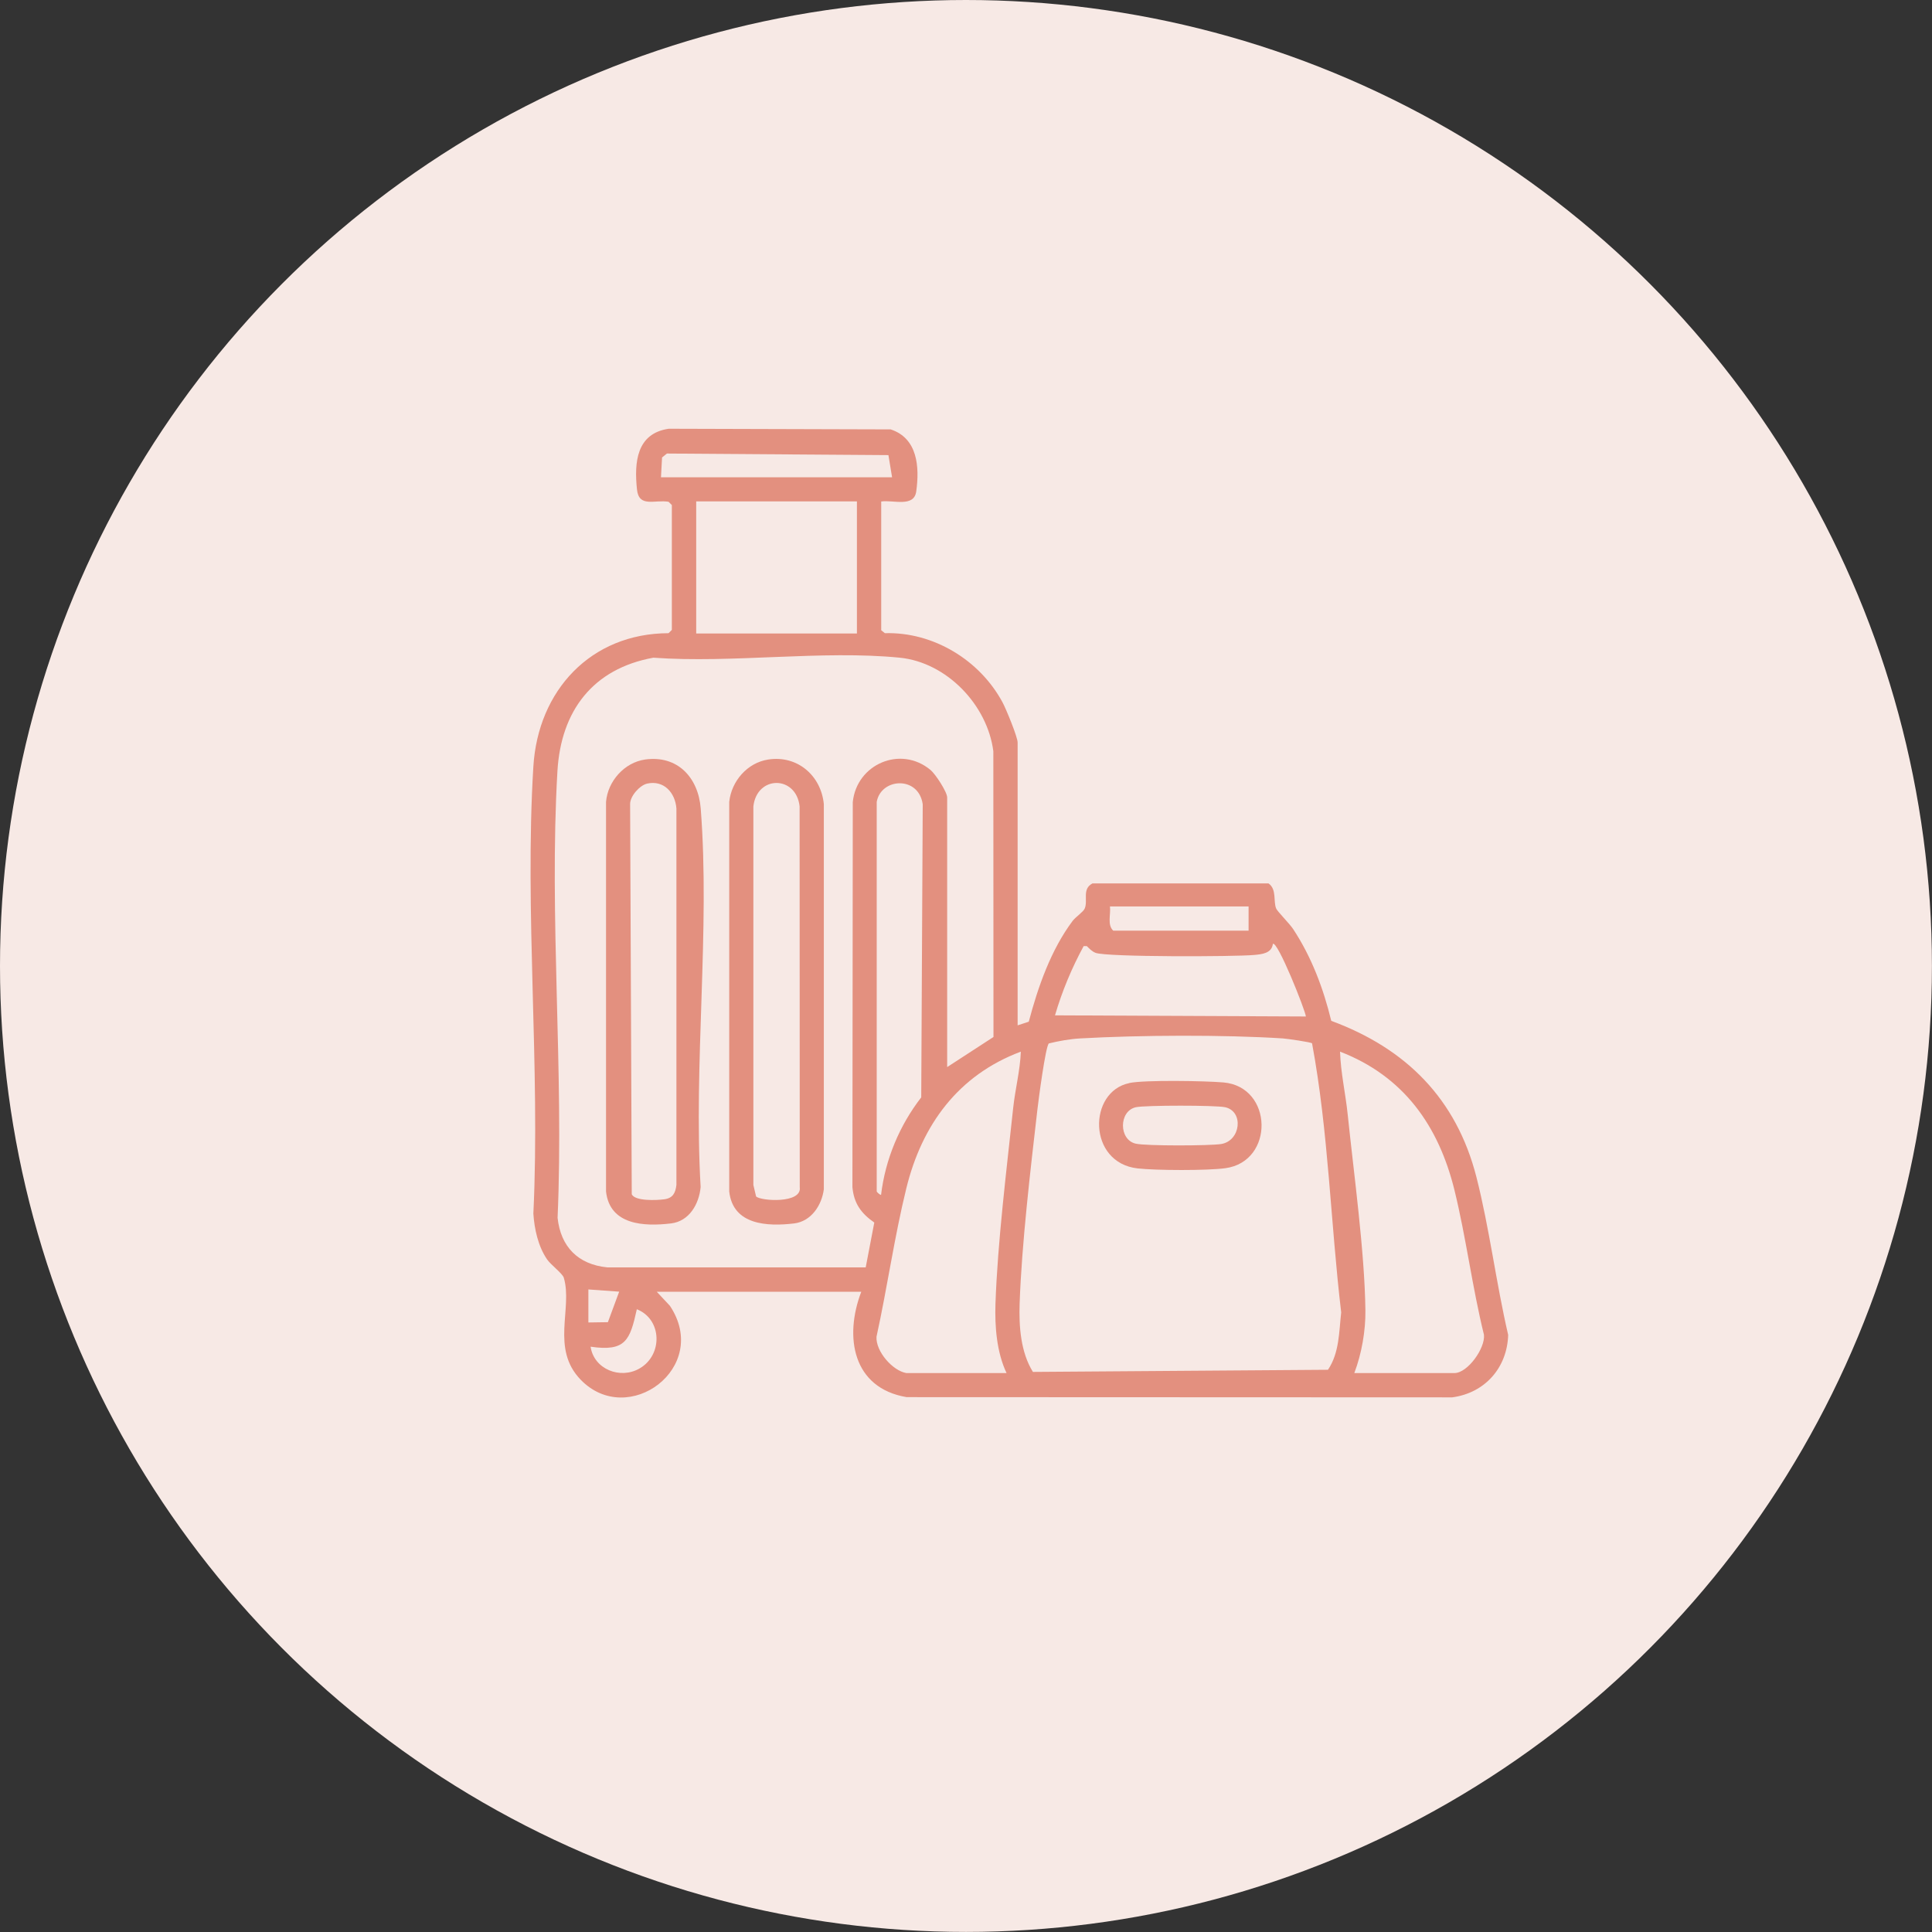 <svg viewBox="0 0 270.37 270.37" xmlns="http://www.w3.org/2000/svg" data-name="Layer 2" id="Layer_2">
  <rect x="0" y="0" width="270.37" height="270.37" fill="#333333" stroke="none"/>
  <defs>
    <style>
      .cls-1 {
        fill: #e3907f;
      }

      .cls-2 {
        fill: #f7e9e5;
      }
    </style>
  </defs>
  <g data-name="Layer 1" id="Layer_1-2">
    <circle r="135.18" cy="135.18" cx="135.18" class="cls-2"></circle>
    <g>
      <path d="M91.89,180.75l1.86,1.99c5.76,8.63-5.86,17.2-12.49,10.34-4.22-4.36-1.09-9.99-2.36-14.27-.18-.6-1.83-1.81-2.35-2.58-1.24-1.82-1.77-4.23-1.91-6.4.98-20.52-1.25-42.17,0-62.56.65-10.64,8.03-18.63,18.92-18.66l.46-.46v-17.47s-.46-.46-.46-.46c-1.97-.32-4.15.86-4.42-1.73-.4-3.8-.06-7.84,4.45-8.49l31.05.09c3.78,1.24,4.06,5.25,3.58,8.69-.32,2.26-3.19,1.16-4.9,1.4v18.02l.51.41c6.79-.2,13.3,3.77,16.48,9.7.48.9,2.1,4.82,2.1,5.6v39.58l1.56-.51c1.29-4.87,3.1-10.06,6.14-14.11.41-.54,1.48-1.25,1.68-1.71.51-1.14-.42-2.74,1.09-3.53h24.64c1.19.82.64,2.54,1.08,3.53.18.41,1.88,2.11,2.37,2.86,2.57,3.9,4.23,8.3,5.33,12.84,10.49,3.87,17.53,10.93,20.32,21.88,1.82,7.15,2.76,14.85,4.44,22.08-.15,4.61-3.27,8.12-7.83,8.73l-76.35-.03c-7.56-1.27-8.77-8.43-6.35-14.75h-28.65ZM92.5,66.79h32.34l-.51-3.1-31-.22-.68.55-.15,2.77ZM119.92,70.17h-22.49v18.48h22.49v-18.48ZM84.96,177.36h36.19l1.2-6.27c-1.83-1.29-2.85-2.65-3.06-4.96l.05-53.88c.54-5.33,6.72-7.98,10.89-4.49.69.58,2.32,3.07,2.32,3.84v37.73l6.48-4.21-.02-39.99c-.83-6.47-6.51-12.43-13.09-13.09-10.86-1.08-23.45.8-34.49,0-8.46,1.54-12.92,7.43-13.42,15.85-1.19,20.42.92,42,.02,62.54.44,4.05,2.86,6.51,6.93,6.93ZM122.69,112.22v54.52c0,.07.53.56.61.46.59-4.95,2.58-9.71,5.62-13.63l.21-41.01c-.57-4.03-5.84-3.71-6.44-.34ZM174.74,126.85h-19.41c.14,1.1-.41,2.58.46,3.39h18.94v-3.39ZM182.75,142.25c-.08-.87-3.96-10.62-4.62-10.16-.16,1.32-1.52,1.45-2.61,1.55-2.67.25-20.69.31-22.21-.3-.52-.21-.83-.56-1.22-.94h-.44c-1.67,3.08-3.02,6.31-4.01,9.69l35.12.16ZM183.62,146.01c-.15-.17-3.51-.65-4.09-.69-8.27-.53-20.07-.47-28.37,0-1.42.08-3,.36-4.38.7-.47.4-1.47,8.07-1.61,9.32-.97,8.41-2.19,18.74-2.48,27.09-.11,3.19.15,6.82,1.86,9.56l41.29-.3c1.6-2.37,1.54-5.29,1.85-8.03-1.49-12.54-1.77-25.25-4.08-37.67ZM126.85,192.15h14.01c-1.38-2.9-1.66-6.54-1.55-9.72.29-8.53,1.56-18.79,2.48-27.4.28-2.62.97-5.23,1.07-7.86-8.75,3.28-13.83,10.21-16.02,19.1-1.68,6.83-2.67,13.92-4.18,20.8-.12,2.05,2.26,4.76,4.18,5.08ZM189.53,192.15h14.01c1.85,0,4.33-3.48,4.13-5.36-1.64-6.66-2.49-13.55-4.12-20.21-2.22-9.05-7.13-15.98-16.02-19.41.09,2.94.77,5.86,1.07,8.78.87,8.39,2.37,19.19,2.48,27.4.04,2.88-.53,6.11-1.55,8.79ZM82.34,180.45v4.62l2.73-.04,1.58-4.27-4.31-.31ZM82.65,188.46c.46,3.15,4.15,4.63,6.88,3.03,3.26-1.9,3.12-6.88-.41-8.27-.96,4.33-1.55,5.96-6.47,5.24Z" class="cls-1"></path>
      <path d="M90.27,106.29c4.55-.64,7.45,2.53,7.79,6.84,1.33,17.03-1.02,35.78-.01,52.99-.22,2.37-1.59,4.79-4.15,5.09-3.78.45-8.57.23-9.09-4.47v-54.52c.24-2.9,2.57-5.52,5.47-5.93ZM90.57,109.66c-1.03.22-2.4,1.75-2.39,2.86l.23,54.61c.46.98,3.48.85,4.56.7,1.19-.16,1.56-.88,1.69-2.01v-52.68c-.17-2.2-1.75-4-4.1-3.48Z" class="cls-1"></path>
      <path d="M107.51,106.29c4.07-.63,7.39,2.24,7.78,6.24v53.9c-.29,2.25-1.77,4.49-4.15,4.78-3.78.45-8.57.23-9.09-4.47v-54.52c.31-2.91,2.53-5.48,5.46-5.93ZM105.82,167.44c.64.64,6.44,1.03,6.1-1.3l-.02-53.3c-.49-4.36-5.97-4.36-6.47,0v52.99s.38,1.61.38,1.61Z" class="cls-1"></path>
      <path d="M158.03,151.56c2.2-.45,10.68-.3,13.19-.08,6.96.61,7.15,11.06.27,12-2.54.35-9.71.32-12.29.03-7.01-.79-6.96-10.75-1.16-11.94ZM158.95,154.95c-2.4.54-2.4,4.57,0,5.1,1.46.33,10.32.3,11.93.05,2.75-.43,3.22-4.56.57-5.15-1.28-.29-11.21-.29-12.5,0Z" class="cls-1"></path>
    </g>
  </g>
</svg>